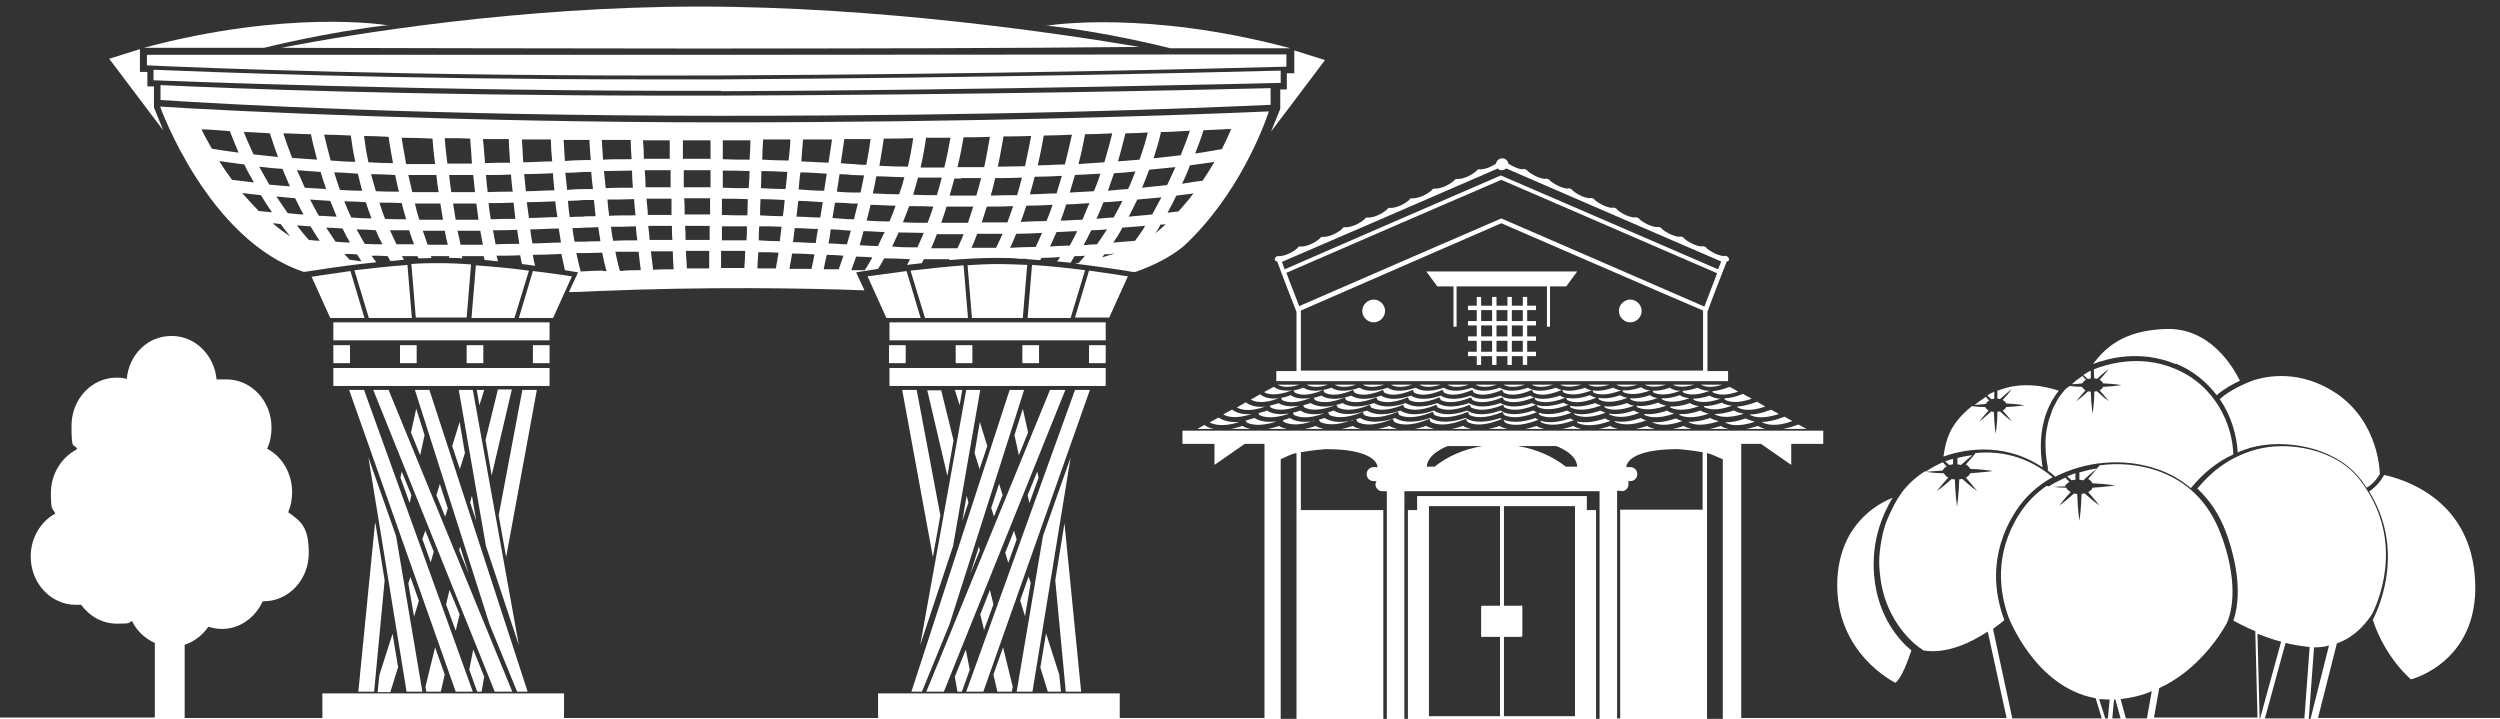 <?xml version="1.0" encoding="UTF-8"?>
<svg id="_レイヤー_1" data-name="レイヤー_1" xmlns="http://www.w3.org/2000/svg" xmlns:xlink="http://www.w3.org/1999/xlink" version="1.1" viewBox="0 0 570 164">
  <rect x="0" y="0" width="570" height="164" fill="#333333" stroke="none"/>
  <!-- Generator: Adobe Illustrator 29.1.0, SVG Export Plug-In . SVG Version: 2.1.0 Build 142)  -->
  <defs>
    <style>
      .st0 {
        mask: url(#mask);
      }

      .st1 {
        fill: #fff;
      }
    </style>
    <mask id="mask" x="-86.5" y="-53.3" width="1388" height="270" maskUnits="userSpaceOnUse">
      <g id="mask0_4373_13944">
        <path class="st1" d="M570.5-53.3H-.5V216.7h571V-53.3Z"/>
      </g>
    </mask>
  </defs>
  <g class="st0">
    <g>
      <path class="st1" d="M1175.7,163.8v-16.7c2.2-.7,4.1-2.2,5.4-4.1,1,.3,2,.5,3.1.5,4.1,0,7.7-2.6,9.3-6.3h.2c5.7,0,10.3-4.9,10.3-11s-1.9-7.3-4.7-9.3c.6-1.4.9-2.9.9-4.6,0-4.3-2.3-8.1-5.7-9.9.7-1.5,1-3.1,1-4.8,0-6.1-4.6-11-10.3-11s-1.5,0-2.2.3c-.4-5.7-4.8-10.2-10.3-10.2s-9.7,4.3-10.2,9.8c-.7-.2-1.5-.3-2.3-.3-5.7,0-10.3,4.9-10.3,11s.5,3.7,1.3,5.3c-3.5,1.8-6,5.6-6,10s.3,3.3,1,4.7c-3.3,1.8-5.6,5.5-5.6,9.8,0,6.1,4.6,11,10.3,11s.8,0,1.2,0c1.9,2.6,4.8,4.3,8.2,4.3s2.4-.2,3.5-.6c1.1,2.3,3,4,5.2,5v17h-39.7v-2.5h-11.7v2.5h-24.5v-2.5h-11.7v2.5h-47.1v-2.5h-11.7v2.5h-24.5v-2.5h-11.7v2.5h-21.7c0,0,.1-.1.2-.2,0-.2,0-.4-.1-.6-.1-.2-.3-.3-.5-.3v-.3s.1,0,.1,0h.2c0,.1,0-.1,0-.1l1-.6.9.8v-.4l1.2-.2h0c.4-1.4.3-9.5,0-18.7h.3c.8,0,1.5-.1,2-.4h.1c0,0-.7-10.1-.7-10.1,1.5-1,1.9-2,2.1-2.7,1.5-.2,3-.4,3.1-.4h.2v-.2c.1-1.5-.9-5.9-1.8-9.7-.6-2.4-1.1-4.7-1.2-5.6-.1-1.2-1.4-8.4-2.3-10.7-.1-.4-.9-2.5-3.6-3.4-.4-.4-2.1-1.8-2.9-2.1l-.2-2.1s0,0,0,0h.2c0,.1.4-.2.8-.7l.3-.5s1.9-2.8,0-5.8h0c.3-.5,0-1.2,0-1.3h0c.1-.1.2-.2.3-.3.3-.4.1-.9.1-1v-.5c-.1,0-.4.4-.4.4-.1.2-.3.4-.4.4-.2,0-.4-.3-.5-.5h0c0-.4-.2-.8-.6-.9-.8-.9-1.8-1.4-2.9-1.5h0c-.9,0-2,.6-2.3,1.5-.2-.3-.6-.5-1-.5s-.8.2-1.2.6l-.5.5h.5s0,0,0,0c-.1,0-.2.1-.3.2-.1,0-.2.2-.3.3,0,0-.1.1-.2.2,0,0-.1,0-.2.1,0,0-.1,0-.2.1-.4.2-.6.7-.6,1.1,0,0,0,.1,0,.2-.4.4-.5,1-.4,1.5,0,.3.2.6.5.7,0,0,.2,0,.3,0h0c0,.3.1.6.4.7-.2,1.3-.3,2.3.5,3.5.3.5.8.9,1.3,1.2,0,.2-.1.5-.6.7-1,.3-2,.8-2.4,1.8-.2.6,0,1.3.3,1.8-.9.3-2.1.8-2.6,1.2v-.2c0,0-.3.6-.3.6,0,.1-4.5,10.5-5.6,15.1-1,4.5-2.5,10.4-2.6,10.8v.2c0,0,0,0,0,0v.2s.2,0,.2,0c.4.2,2.4,1.4,5.1,1.8,0,0,0,0,0,0-.9.7-1.7,2.2-2,5.2h0c-.2,0-.4,0-.5.1,0,0,0,0,0,0h0c0,0,0,.1,0,.1,0,0-.1.3,0,.4,0,.3-.1.9-.2,1.6-.2,1.7-.6,4-.8,5.1h0c0,.1,0,.2,0,.2,1.1,1.2,4.6,1.9,6.5,2.1-.1,4.3-.1,8.6-.1,12.9v3.7l2.5.5-.3.7v1.7h-49v-16.7c2.2-.7,4.1-2.2,5.4-4.1,1,.3,2,.5,3.1.5,4.1,0,7.6-2.6,9.3-6.3h.2c5.7,0,10.3-4.9,10.3-11s-1.9-7.3-4.7-9.3c.6-1.4.9-2.9.9-4.5,0-4.3-2.3-8.1-5.7-9.9.7-1.5,1-3.1,1-4.8,0-6.1-4.6-11-10.3-11s-1.5,0-2.2.3c-.4-5.7-4.8-10.2-10.3-10.2s-9.7,4.3-10.2,9.8c-.7-.2-1.5-.3-2.3-.3-5.7,0-10.3,4.9-10.3,11s.5,3.7,1.3,5.3c-3.5,1.8-6,5.6-6,10s.4,3.3,1,4.7c-3.3,1.8-5.6,5.5-5.6,9.8,0,6.1,4.6,11,10.3,11s.8,0,1.2,0c1.9,2.6,4.8,4.3,8.2,4.3s2.4-.2,3.5-.6c1.1,2.3,3,4,5.2,5v17h-53v-8.9c1.4-.4,2.6-1.4,3.4-2.6.6.2,1.3.3,2,.3,2.6,0,4.9-1.6,5.9-4h.1c3.6,0,6.6-3.2,6.6-7s-1.2-4.6-3-5.9c.4-.9.6-1.9.6-2.9,0-2.8-1.5-5.1-3.7-6.3.4-.9.7-2,.7-3.1,0-3.9-2.9-7-6.6-7s-1,0-1.4.2c-.3-3.6-3.1-6.5-6.5-6.5s-6.1,2.7-6.5,6.2c-.5-.1-1-.2-1.5-.2-3.6,0-6.6,3.2-6.6,7s.3,2.4.8,3.4c-2.3,1.1-3.8,3.5-3.8,6.4s.2,2.1.6,3c-2.1,1.2-3.6,3.5-3.6,6.2,0,3.9,2.9,7,6.6,7s.5,0,.7,0c1.2,1.7,3.1,2.8,5.2,2.8s1.5-.1,2.2-.4c.7,1.4,1.9,2.6,3.3,3.2v9.1h-310.9l4.3-17c4.6-1.6,7.2-5.4,8.1-6.8,2.1-4.3,7.1-17.9-3.1-30.8-5.4-6.8-16.4-8.7-23.8-6.5-5.1,1.5-9.3,4.3-13,8.8,2.8,2.6,5,5.9,6.5,9.9,1.2,3.2,4.3,12.7,1.7,20.2,1,.5,2.7,1.5,5,2.4l.5,19.7h-23.6l1.2-6.7c8.7-4,13.8-11.9,15.4-14.8,3.1-7.2-.1-17.2-1.4-20.4-2.7-7.2-7.6-12-14.5-14.4-4.2-1.4-8.7-1.8-13.1-1.2-.2.3-1.2,1.5-2.6,3.1.5.3.8.6,1,1,3,.1,5.2.5,5.2.5,0,0-2.2.3-5.2.5-.1.4-.5.7-1,1,1.6,1.8,2.6,3.1,2.6,3.1,0,0-1.5-1.1-3.4-2.8-.2,0-.5.1-.7.1-.1,3.6-.5,6.2-.5,6.2,0,0-.4-2.6-.5-6.2-.3,0-.5,0-.7-.1-1.9,1.7-3.4,2.8-3.4,2.8,0,0,1-1.4,2.6-3.1-.5-.3-.8-.6-1-1-2.1,0-3.7-.3-4.5-.4-2.5,1.7-4.6,3.9-6.2,6.4-5.9,9.3-4.4,18.1-2.5,23.4,0,0,0,0,0,0,0,0,6,16.1,19.9,18.6l1.4,4.6h-20.4l-4.4-20.4c1.1-.8,2-1.5,2.6-2-2.1-5.5-3.8-14.8,2.5-24.7,2.1-3.3,5-6,8.5-7.9-6.2-5.2-12.7-6-17.6-5.5-.4.6-1.2,1.5-2.2,2.6.5.3.8.6,1,1,3,.1,5.2.5,5.2.5,0,0-2.2.3-5.2.5-.1.4-.5.7-1,1,1.6,1.8,2.6,3.1,2.6,3.1,0,0-1.5-1.1-3.4-2.8-.2,0-.5.1-.7.1-.1,3.6-.5,6.2-.5,6.2,0,0-.4-2.6-.5-6.2-.3,0-.5,0-.7-.1-1.9,1.7-3.4,2.8-3.4,2.8,0,0,1-1.4,2.6-3.1-.5-.3-.8-.6-1-1-1.9,0-3.4-.2-4.4-.4-2,1.3-3.8,2.9-5.2,4.8-1.3,1.8-2.3,3.8-3.2,5.9-1,2.3-1.5,4.9-1.8,7.4-.2,1.7-.2,3.4,0,5,1,11.9,9.3,17.3,9.4,17.3,0,0,0,0,0,0l.5.4c5.3.9,10.9-1.8,14.7-4.3l4.3,19.7h-60.5v-62.5h4.5l6.9,4.8v-4.8h7.3v-3h-146.1v3h7.3v4.8l6.9-4.8h4.5v62.5h-33v-5.6h-55.1v5.6h-71.6v-5.6h-55.1v5.6h-31.4v-16.7c2.2-.7,4.1-2.2,5.4-4.1,1,.3,2,.5,3.1.5,4.1,0,7.6-2.6,9.3-6.3h.2c5.7,0,10.3-4.9,10.3-11s-1.9-7.3-4.7-9.3c.6-1.4.9-2.9.9-4.6,0-4.3-2.3-8.1-5.7-9.9.7-1.5,1-3.1,1-4.8,0-6.1-4.6-11-10.3-11s-1.5,0-2.2.3c-.4-5.7-4.8-10.2-10.3-10.2s-9.7,4.3-10.2,9.8c-.7-.2-1.5-.3-2.3-.3-5.7,0-10.3,4.9-10.3,11s.5,3.7,1.3,5.3c-3.5,1.8-6,5.6-6,10s.4,3.3,1,4.7c-3.3,1.8-5.6,5.5-5.6,9.8,0,6.1,4.6,11,10.3,11s.8,0,1.2,0c1.9,2.6,4.8,4.3,8.2,4.3s2.4-.2,3.4-.6c1.1,2.3,3,4,5.2,5v17h-121.4v51.9h1388v-51.9h-125.8ZM531,147.2l-4.2,16.7h-.4l1.2-16.3c1.2,0,2.3-.1,3.3-.4h0ZM526.4,147.5h.2l-1.2,16.3h-9l4.7-17.2c1.7.4,3.5.7,5.3.9h0ZM514.7,144.5c1.6.6,3.4,1.3,5.4,1.8l-4.8,17.5h-.1l-.5-19.3h0ZM490.6,157.6l-1.1,6.2h-4.8l-1.2-4.4c2.6-.3,5-.9,7.1-1.8h0ZM482.1,159.5h0s.1,0,.2,0l1.2,4.3h-1.9l.4-4.3ZM478.6,159.4c.8,0,1.5.1,2.4.1l-.4,4.3h-.6l-1.4-4.4ZM392.8,104.7v59.2h-3.6v-60.6c1.3.3,2.5,1,3.6,1.4h0ZM369.7,112c.9,0,1.6-.7,1.6-1.6s0-.5-.2-.7h.6c.9,0,1.6-.7,1.6-1.6s-.7-1.6-1.6-1.6h-.9c0-.8,1-4.1,11.8-4.1,0,0,2.7.2,5.6.7v13.1h-18.8v47.6h-.7v-51.9h1,0ZM354.8,101.7s4.7,1.6,4.8,4.7h-2.6c-3-2.4-6.8-4-10.9-4.7h8.8ZM330,101.7h8c-4.2.7-7.9,2.3-10.9,4.7h-1.8c.2-3.1,4.8-4.7,4.8-4.7h0ZM364.7,112v51.9h-.8v-47.6h-2.1v-3.2h-38.7v3.2h-2.1v47.6h-.8v-51.9h44.5ZM338,145.2h4v18.1h-16.2v-47.9h16.2v22.7h-4c-.1,0-.3.1-.3.3v6.6c0,.1.1.3.3.3ZM346.8,138.1h-3.9v-22.7h16.2v47.9h-16.2v-18.1h3.9c.1,0,.3-.1.3-.3v-6.6c0-.1-.1-.3-.3-.3ZM296.6,103.1c2.9-.5,5.7-.7,5.7-.7,10.8,0,11.7,3.3,11.8,4.1h-.9c-.9,0-1.6.7-1.6,1.6s.7,1.6,1.6,1.6h.6c0,.2-.2.4-.2.7,0,.9.7,1.6,1.6,1.6h1v51.9h-.8v-47.6h-18.8v-13.1h0ZM292,104.7c1-.4,2.3-1.2,3.6-1.4v60.6h-3.6v-59.2h0Z"/>
      <path class="st1" d="M224.3,143.8l2.2-6-.8-3.3-2.2,5.6.9,3.7Z"/>
      <path class="st1" d="M219.3,157.7l1.8-5-.9-4.6-2.5,6.2.6,3.4h.9Z"/>
      <path class="st1" d="M229.9,128.3l1.9-5.3-.6-2-2,5,.7,2.4Z"/>
      <path class="st1" d="M242.9,88.9h-3.5l-28.2,68.8h4l27.7-68.8Z"/>
      <path class="st1" d="M234.7,114.7l2.1-5.8-.3-1.4-2.2,5.4.4,1.8Z"/>
      <path class="st1" d="M197.8,63l4.3,9.5h7.8l-3.2-10.7c-5.1.7-8.9,1.2-8.9,1.2Z"/>
      <path class="st1" d="M252.1,83.9h-49.3v4.1h49.3v-4.1Z"/>
      <path class="st1" d="M206.5,78.7h-3.8v4.1h3.8v-4.1Z"/>
      <path class="st1" d="M207.6,61.7l3.3,10.8h9.8l-1-12c-4.1.3-8.4.8-12,1.2h0Z"/>
      <path class="st1" d="M221.2,130.9l2.2-5.4-.2-.9-2,6.3Z"/>
      <path class="st1" d="M247.3,61.6c-3.6-.5-7.9-.9-12-1.2l-1,12.1h9.8l3.3-10.9Z"/>
      <path class="st1" d="M220.6,60.4l1,12.1h11.6l1-12.1c-2.3-.1-4.6-.2-6.6-.2s-4.6.1-7.1.3Z"/>
      <path class="st1" d="M205.7,88.9l7,38.1,1.7-9.5-5.4-28.6h-3.2Z"/>
      <path class="st1" d="M217.7,88.9l1.1,3.5.6-3.5h-1.7Z"/>
      <path class="st1" d="M217.3,124.5l6.2-35.6h-3.2l-10.5,58.2,7.5-22.6Z"/>
      <path class="st1" d="M223.3,107.1l1.8-5.4-1.7-5.5-1.2,7.1,1.2,3.8Z"/>
      <path class="st1" d="M245.1,88.9l-24.8,68.8h3.9l24.3-68.8h-3.4Z"/>
      <path class="st1" d="M227.5,157.7h3.2l.2-1.1-2.2-9-2.2,6.2.9,3.9Z"/>
      <path class="st1" d="M221.7,78.7h-3.8v4.1h3.8v-4.1Z"/>
      <path class="st1" d="M220.8,114.6l-.4-1.6-1,5.8,1.4-4.2Z"/>
      <path class="st1" d="M226.6,117.8l2-4.9-.8-2.6-1.8,5.5.6,1.9Z"/>
      <path class="st1" d="M232.3,103.8l2.1-5.2-1.2-5.4-1.9,6,1,4.6Z"/>
      <path class="st1" d="M211.4,88.9l4.6,19.6,1.4-8.1-2.8-11.4h-3.3Z"/>
      <path class="st1" d="M216.5,142.3l17-53.4h-3.3l-22.4,68.8h2.4l6.3-15.4Z"/>
      <path class="st1" d="M301.4,54c-.2,0-.4.3-.5.4-.7.6-2.2,1.6-3.9,1.8-.2,0-.5,0-.7,0-.2,0-.4.2-.5.4-.7.6-2.2,1.6-3.9,1.8-.2,0-.5,0-.7,0-.4.2-.7.6-.5.9,0,.2.3.3.5.3.7,2,4.3,11.3,4.4,11.5v13.5h-4.6v2.3h103v-2.3h-4.7v-13.5c0-.2,3.6-9.5,4.4-11.5.2,0,.4-.1.5-.3.1-.3-.1-.7-.5-.9-.3-.1-.5-.1-.7,0-1.6-.2-3.2-1.2-3.9-1.8,0-.2-.3-.3-.5-.4-.3-.1-.5-.1-.7,0-1.6-.2-3.2-1.2-3.9-1.8,0-.2-.3-.3-.5-.4-.3-.1-.5-.1-.7,0-1.6-.2-3.2-1.2-3.9-1.8,0-.2-.3-.3-.5-.4-.3-.1-.5-.1-.7,0-1.6-.2-3.2-1.2-3.9-1.8,0-.2-.3-.3-.5-.4-.3-.1-.5-.1-.7,0-1.7-.2-3.2-1.2-3.9-1.8,0-.2-.3-.3-.5-.4-.3-.1-.5-.1-.7,0-1.6-.2-3.2-1.2-3.9-1.8,0-.2-.3-.3-.5-.4-.3-.1-.5-.1-.7,0-1.7-.2-3.2-1.2-3.9-1.8,0-.2-.3-.3-.5-.4-.3-.1-.5-.1-.7,0-1.6-.2-3.2-1.2-3.9-1.8,0-.2-.3-.3-.5-.4-.3-.1-.5-.1-.7,0-1.6-.2-3.2-1.2-3.9-1.8,0-.2-.3-.3-.5-.4-.3-.1-.5-.1-.7,0-1.2-.1-2.4-.8-3.2-1.3-.1-.7-.7-1.2-1.4-1.2s-1.3.5-1.4,1.2c-.8.5-2,1.2-3.3,1.3-.2,0-.5,0-.7,0-.2,0-.4.3-.5.4-.7.6-2.2,1.6-3.9,1.8-.2,0-.5,0-.7,0-.2,0-.4.3-.5.4-.7.6-2.2,1.6-3.9,1.8-.2,0-.5,0-.7,0-.2,0-.4.3-.5.4-.7.6-2.2,1.6-3.9,1.8-.2,0-.5,0-.7,0-.2,0-.4.2-.5.4-.7.6-2.2,1.6-3.9,1.8-.2,0-.5,0-.7,0-.2,0-.4.3-.5.4-.7.6-2.2,1.6-3.9,1.8-.2,0-.5,0-.7,0-.2,0-.4.2-.5.4-.7.6-2.2,1.6-3.9,1.8-.2,0-.5,0-.7,0-.2,0-.4.2-.5.4-.7.6-2.2,1.6-3.9,1.8-.2,0-.5,0-.7,0h0ZM388.3,84.5h-91.7v-13.7s45.4-19.8,45.7-19.9c.3.1,40.5,17.6,46,19.9v13.7ZM388.6,69.9s-46.2-20.1-46.3-20.1-46.1,20-46.1,20c-.6-1.7-2-5.1-2.9-7.6,5.7-2.5,48.7-21.1,49-21.2.3.1,43.4,18.8,49.2,21.3-.9,2.5-2.3,5.9-2.9,7.6h0ZM341.4,38.4c.3.3.6.4,1,.4s.8-.2,1-.4c7.1,3.1,48.3,20.9,49,21.2,0,.2-.3.9-.7,1.8,0,0-49.4-21.4-49.5-21.4s-49.3,21.4-49.3,21.4c-.3-.9-.6-1.5-.6-1.7.8-.3,41.9-18.1,49-21.2h0Z"/>
      <path class="st1" d="M246.5,157.7l-3.8-38.4-2.1,13,2.4,25.4h3.6Z"/>
      <path class="st1" d="M236.9,78.7h-3.8v4.1h3.8v-4.1Z"/>
      <path class="st1" d="M257.1,63s-3.7-.6-8.8-1.3l-3.2,10.7h7.8l4.3-9.5h0Z"/>
      <path class="st1" d="M252.1,73.5h-49.3v4.1h49.3v-4.1Z"/>
      <path class="st1" d="M252.1,78.7h-3.8v4.1h3.8v-4.1Z"/>
      <path class="st1" d="M35.1,24.6v-4.9h-1.5v-3.3h-1.7v-5.2l-7,2.2,12.3,16.3-2.1-5.2Z"/>
      <path class="st1" d="M71,63l4.3,9.5h7.8l-3.2-10.7c-5.1.7-8.8,1.3-8.8,1.3h0Z"/>
      <path class="st1" d="M259.8,10.7c-18.4-3.1-59.2-9.2-100.4-9.2s-79.5,6.3-95.2,9.4c42.8.1,139.1.4,195.6-.2Z"/>
      <path class="st1" d="M293.4,20.4h-1.5v4.4l-2.1,5.2,12.3-16.3-7-2.2v5.2h-1.7v3.8Z"/>
      <path class="st1" d="M88.7,5.7h-.8s-22.3-3.6-55.1,5.2h27.4s14.3-3.6,28.5-5.2Z"/>
      <path class="st1" d="M241.9,157.7l-.4-3.9-3-9.4-1.3,7.8,1.7,5.5h2.9Z"/>
      <path class="st1" d="M540.2,112.1c7.9,12.8,2.7,25.5.8,29.2,2.8,8.7,8.7,13.6,8.7,13.6,0,0,16.5-4.1,14.5-24.2-1.7-17.2-16.4-21.5-20.6-22.4-.7,1.2-1.7,2.6-3.5,3.8h0Z"/>
      <path class="st1" d="M314.2,97.8h4.4c-.8-.2-1.4-.4-1.8-.7-1,.3-1.9.6-2.7.7Z"/>
      <path class="st1" d="M445.3,105.8c0-.4,0-.8,0-1.2-.7.2-1.3.4-1.8.6.3.3.6.5.9.8.2,0,.5-.1.7-.1h0Z"/>
      <path class="st1" d="M401.8,96.3c1,.5,3.1,1.1,6.9-.3-.6-.3-1.2-.6-1.8-1-2.1.8-3.8,1.2-5.1,1.2h0Z"/>
      <path class="st1" d="M411.9,97.8c-.4-.2-1-.6-1.9-1-1.3.5-2.4.8-3.5,1h5.3Z"/>
      <path class="st1" d="M432.1,155.7c1.5-1,3-5.4,3.7-7.4-2.6-2.1-7.7-7.6-8.5-17.1-.7-8.1,2.1-14.2,4.2-17.7-3.8,1.5-12.2,6.4-12.6,19.1-.5,16.5,13.3,23.1,13.3,23.1h0Z"/>
      <path class="st1" d="M443.8,106.3c-.3-.3-.6-.6-.8-.9-.3.1-.6.2-.7.3-1.3.6-2.4,1.3-3.4,1.9.9-.1,2.3-.2,4-.3.2-.4.5-.7,1-1h0Z"/>
      <path class="st1" d="M235.4,157.7l8.7-53.4-6.3,17.9-6,35.5h3.6Z"/>
      <path class="st1" d="M342.6,95.6c-.2,0-.4-.2-.5-.3-4.5,1.5-6.9.7-8,0-4.5,1.5-6.9.7-8,0-4.5,1.5-6.9.7-8,0-4.5,1.5-6.9.7-8,0-.3.1-.6.2-.9.3l.3.6c1.1.6,3.5,1.2,8-.7l.4.7c1.1.6,3.5,1.2,8-.7l.3.7c1.1.6,3.5,1.2,8-.7l.4.7c1.1.6,3.4,1.2,7.9-.7h0Z"/>
      <path class="st1" d="M234.5,131.5l-1.9,5.4,1.1,3.6,1.3-7.6-.5-1.5Z"/>
      <path class="st1" d="M331,97.8h4.4c-.8-.2-1.4-.4-1.8-.7-1,.3-1.9.6-2.7.7Z"/>
      <path class="st1" d="M322.6,97.8h4.4c-.8-.2-1.4-.4-1.8-.7-1,.3-1.9.6-2.7.7Z"/>
      <path class="st1" d="M453.5,91.3c-.3-.3-.5-.6-.7-.8,0,0-.1,0-.2.1-.9.6-1.7,1.2-2.4,1.7.7,0,1.6-.1,2.6-.2.1-.3.4-.6.8-.8Z"/>
      <path class="st1" d="M475.6,86.6c-.3-.3-.6-.6-.8-.9-1,.7-1.8,1.3-2.4,1.9.7,0,1.5-.1,2.4-.2.1-.3.4-.6.8-.8Z"/>
      <path class="st1" d="M468.4,92.4c-.4.8-.7,1.7-1,2.6-.4,1-.6,2.1-.8,3.2-.2,1.3-.3,2.6-.2,3.8,0,1.5.2,3,.5,4.5,0,.2,0,.4,0,.6,0,0,0,.1,0,.2.6.4,1.2.9,1.7,1.4,6.8-3.5,15.4-4.4,23.1-1.8,3,1,5.6,2.5,7.8,4.4,2.9-3.5,6-6,9.7-7.7-.2-6.6-3.9-15.7-13.5-19.6-8-3.3-15.5-.9-18.3.2,0,.6,0,1.3.1,2.1.2,0,.4,0,.6.1,1.5-1.4,2.7-2.3,2.7-2.3,0,0-.8,1.1-2.1,2.5.4.2.7.5.8.8,2.4.1,4.2.4,4.2.4,0,0-1.7.3-4.2.4-.1.3-.4.6-.8.8,1.3,1.4,2.1,2.5,2.1,2.5,0,0-1.2-.9-2.7-2.3-.2,0-.4,0-.6.1,0,2.9-.4,5-.4,5,0,0-.3-2.1-.4-5-.2,0-.4,0-.6-.1-1.5,1.4-2.7,2.3-2.7,2.3,0,0,.8-1.1,2.1-2.5-.4-.2-.6-.5-.8-.8-1.1,0-2.1-.1-2.8-.2,0,0-.6.4-.7.5-.2.2-.4.3-.5.5-.7.8-1.4,1.7-1.9,2.7-.1.3-.3.5-.4.8h0Z"/>
      <path class="st1" d="M447.1,106c1.1-1,2-1.7,2.6-2.2-1.3.1-2.4.4-3.4.6,0,.5,0,1,0,1.5.3,0,.5,0,.7.1Z"/>
      <path class="st1" d="M476.7,86.3c0-.7,0-1.3,0-1.8-.3.1-1.4.8-1.7,1,.3.3.7.6,1,.9.2,0,.4,0,.6-.1h0Z"/>
      <path class="st1" d="M496.1,82.9c4.1,1.7,7.1,4.3,9.3,7.2,1.6-1.4,3.6-2.5,5.3-3.3-1.5-3-6.7-12.1-16.8-11.8-10.1.3-14.1,4.6-16.7,8,3.1-1.2,10.6-3.4,18.8,0h0Z"/>
      <path class="st1" d="M475,109.5c1.6-1.5,2.9-2.5,3.2-2.7-1.4.2-2.7.5-4.1.9,0,.5,0,1.1,0,1.7.3,0,.5,0,.7.1h0Z"/>
      <path class="st1" d="M473.2,109.4c0-.5,0-1,0-1.5-.6.2-1.2.4-1.9.7.3.3.7.6,1,.9.2,0,.5-.1.7-.1h0Z"/>
      <path class="st1" d="M465.7,106.5c-1.4-8.7,1.2-14.3,3.7-17.4-2.3-.8-8.1-2.4-14,0,0,.6,0,1.2,0,1.8.2,0,.4,0,.6.1,1.5-1.4,2.7-2.3,2.7-2.3,0,0-.8,1.1-2.1,2.5.4.2.7.5.8.8,2.4.1,4.2.4,4.2.4,0,0-1.7.3-4.2.4-.1.3-.4.6-.8.8,1.3,1.4,2.1,2.5,2.1,2.5,0,0-1.2-.9-2.7-2.3-.2,0-.4,0-.6.1,0,2.9-.4,5-.4,5,0,0-.3-2.1-.4-5-.2,0-.4,0-.6-.1-1.5,1.4-2.7,2.3-2.7,2.3,0,0,.8-1.1,2.1-2.5-.4-.2-.6-.5-.8-.8-1.2,0-2.2-.1-3-.2-5.2,4.2-5.9,7.7-6.5,11.5,3.9-1.4,13.3-3.7,22.5,2.4Z"/>
      <path class="st1" d="M510.3,103.1c.9-.4,1.8-.7,2.8-1,7.8-2.2,19.2-.2,24.9,6.9.6.7,1.1,1.5,1.6,2.2,1.5-.9,2.4-2.1,3-3.1,0-.5-.2-11.8-9.9-18.4-8.1-5.4-15.6-4.1-19.2-2.9-1.5.6-5.1,2.1-7.4,4.2,2.7,3.9,3.9,8.4,4.1,12.2h0Z"/>
      <path class="st1" d="M466.6,111.2c.9-.1,2.4-.3,4.2-.3.1-.4.5-.7,1-1-.3-.4-.6-.7-.9-1-1.5.7-3,1.4-4.3,2.4Z"/>
      <path class="st1" d="M454.7,90.9c0-.6,0-1.1,0-1.6-.5.2-1.1.5-1.6.9.3.2.6.5.9.8.2,0,.4,0,.6-.1h0Z"/>
      <path class="st1" d="M294.2,11c-32.8-8.8-55.1-5.2-55.1-5.2h-.8c14.3,1.5,28.5,5.2,28.5,5.2h27.4Z"/>
      <path class="st1" d="M334.9,87.7h-4.9,0c.7.4,2.2.9,4.9,0Z"/>
      <path class="st1" d="M328.5,87.7h-4.9,0c.7.4,2.2.9,4.9,0Z"/>
      <path class="st1" d="M322,87.7h-4.9,0c.7.4,2.2.9,4.9,0Z"/>
      <path class="st1" d="M347.7,87.7h-4.9,0c.7.4,2.2.9,4.9,0Z"/>
      <path class="st1" d="M125.3,78.7h-3.8v4.1h3.8v-4.1Z"/>
      <path class="st1" d="M315.6,87.7h-4.9,0c.7.4,2.2.9,4.9,0Z"/>
      <path class="st1" d="M388.5,92.6v.2c1,.5,2.9,1,6.4-.3-1.1-.1-1.9-.4-2.3-.7-1.7.6-3,.8-4.1.8Z"/>
      <path class="st1" d="M341.3,87.7h-4.9,0c.7.4,2.2.9,4.9,0Z"/>
      <path class="st1" d="M130.3,63s-3.7-.6-8.8-1.2l-3.2,10.7h7.8l4.3-9.5h0Z"/>
      <path class="st1" d="M125.3,73.5h-49.3v4.1h49.3v-4.1Z"/>
      <path class="st1" d="M164.4,20.8c59-.2,127.6-1.9,127.6-1.9v-2.8c-19.4.5-66.3,1.6-127.6,2-5.7,0-11.3,0-16.8,0-59.3,0-100.3-1.7-112.6-2.2v2.4s63.4,2.6,129.4,2.4Z"/>
      <path class="st1" d="M302.8,87.7h-4.9,0c.7.4,2.2.9,4.9,0Z"/>
      <path class="st1" d="M164.4,17.2c62.7-.3,110.3-1.5,128.9-2v-2.8s-95,.1-134.2.1-125.6,0-125.6,0v2.4c10.8.5,59.5,2.6,130.9,2.3h0Z"/>
      <path class="st1" d="M309.2,87.7h-4.9,0c.7.4,2.2.9,4.9,0Z"/>
      <path class="st1" d="M294.9,89l.3.5c.9.5,2.8,1,6.5-.6l.3.6c.9.5,2.8,1,6.5-.6l.3.6c.9.5,2.8,1,6.5-.6l.3.6c.9.5,2.8,1,6.5-.6l.3.6c.9.5,2.8,1,6.5-.6l.3.6c.9.5,2.8,1,6.5-.6l.3.6c.9.5,2.8,1,6.5-.6l.3.6c.9.5,2.8,1,6.5-.6l.3.6c.9.5,2.8,1,6.5-.6-.6-.1-1-.3-1.3-.5-3.6,1.2-5.5.6-6.4,0-3.6,1.2-5.5.6-6.4,0-3.6,1.2-5.5.6-6.4,0-3.6,1.2-5.5.6-6.4,0-3.6,1.2-5.5.6-6.4,0-3.6,1.2-5.5.6-6.4,0-3.6,1.2-5.5.6-6.4,0-3.6,1.2-5.5.6-6.4,0-3.6,1.2-5.5.6-6.4,0-.8.3-1.6.5-2.2.6h0Z"/>
      <path class="st1" d="M354.1,87.7h-4.9,0c.7.4,2.2.9,4.9,0Z"/>
      <path class="st1" d="M302,94.2c-2.9.6-4.7,0-5.5-.6-.6.2-1.2.4-1.7.5l.2.5c1,.5,3.1,1.1,7-.4h0Z"/>
      <path class="st1" d="M298.8,91.9c-.6.2-1.2.4-1.7.5l.3.5c1,.5,3.1,1,7-.5-3,.7-4.7,0-5.6-.5Z"/>
      <path class="st1" d="M299,90.7c-2.5.4-3.9,0-4.7-.6-.8.3-1.5.5-2.2.6l.2.5c.9.5,2.9,1,6.6-.5h0Z"/>
      <path class="st1" d="M291.6,91.9c-.8.3-1.5.4-2.1.6l.2.4c.9.5,2.9,1,6.6-.4-2.5.4-4-.1-4.8-.6Z"/>
      <path class="st1" d="M350.4,94c-.3-.1-.6-.3-.8-.4-3.6,1.2-5.8.9-7,.3l.3.7c1,.5,3.2,1.1,7.5-.6Z"/>
      <path class="st1" d="M310.7,93.9c-3.6,1-5.7.3-6.6-.3-.5.2-.9.3-1.3.4l.3.6c1,.5,3.3,1.1,7.7-.7Z"/>
      <path class="st1" d="M397.5,94.3c-1-.1-1.7-.5-2.2-.7-1.8.6-3.2.8-4.4.8h0c.9.6,2.9,1.1,6.5,0Z"/>
      <path class="st1" d="M306.6,90.6l.3.6c.9.5,3,1,6.9-.6l.3.6c.9.5,3,1,6.9-.6l.3.6c.9.5,3,1,6.9-.6l.3.6c.9.5,3,1,6.9-.6l.3.6c.9.5,3,1,6.9-.6l.3.6c.9.5,3,1,6.9-.6l.3.6c.9.5,2.9,1,6.8-.5-.5-.1-.9-.3-1.2-.5-3.8,1.3-5.9.6-6.8,0-3.8,1.3-5.9.6-6.8,0-3.8,1.3-5.9.6-6.8,0-3.8,1.3-5.9.6-6.8,0-3.8,1.3-5.9.6-6.8,0-3.8,1.3-5.9.6-6.8,0-3.8,1.3-5.9.6-6.8,0-3.8,1.3-5.9.6-6.8,0-.7.2-1.2.4-1.8.5l.3.5c.9.5,3,1,6.9-.6Z"/>
      <path class="st1" d="M284.1,91.7c-.7.4-1.4.8-2.1,1.2.9.5,2.8,1.1,6.5-.2-2.4.3-3.8-.5-4.4-.9Z"/>
      <path class="st1" d="M334.5,93.6c-4.2,1.5-6.6.7-7.6,0-4.2,1.5-6.6.7-7.6,0-4.2,1.5-6.6.7-7.6,0-.3.1-.7.2-1,.3l.3.7c1,.5,3.3,1.1,7.7-.7l.3.7c1,.5,3.3,1.1,7.7-.7l.3.7c1,.5,3.3,1.1,7.7-.7l.3.7c1,.5,3.3,1.1,7.7-.7-.2-.1-.4-.2-.6-.3-4.2,1.5-6.6.7-7.6,0Z"/>
      <path class="st1" d="M350.2,92.3c-.4-.1-.6-.3-.9-.4-4,1.4-6.2.6-7.2,0-4,1.4-6.2.6-7.2,0-4,1.4-6.2.6-7.2,0-4,1.4-6.2.6-7.2,0-4,1.4-6.2.6-7.2,0-4,1.4-6.2.6-7.2,0-.5.2-1,.3-1.4.4l.3.6c1,.5,3.2,1.1,7.3-.6l.3.6c1,.5,3.2,1.1,7.3-.6l.3.6c1,.5,3.2,1.1,7.3-.6l.3.6c1,.5,3.2,1.1,7.3-.6l.3.6c1,.5,3.2,1.1,7.3-.6l.3.6c1,.5,3.1,1.1,7.2-.6h0Z"/>
      <path class="st1" d="M278.9,94.5c.9.5,2.8,1.1,6.5-.1-2.5.2-3.8-.5-4.5-1-.7.4-1.4.7-2,1.1Z"/>
      <path class="st1" d="M293.6,94.3c-2.5.4-4-.2-4.7-.7-.7.3-1.4.4-2,.6l.2.4c.9.5,2.9,1,6.6-.2h0Z"/>
      <path class="st1" d="M287.3,89.9c-.7.4-1.4.8-2.1,1.2.8.5,2.7,1.1,6.4-.3-2.4.3-3.7-.4-4.3-.9h0Z"/>
      <path class="st1" d="M97.3,157.7h3.2l.9-3.9-2.2-6.2-2.2,9,.2,1.1Z"/>
      <path class="st1" d="M108.6,118.8l-1-5.8-.4,1.6,1.4,4.2Z"/>
      <path class="st1" d="M110.2,78.7h-3.8v4.1h3.8v-4.1Z"/>
      <path class="st1" d="M104.6,88.9l6.2,35.6,7.5,22.6-10.5-58.2h-3.2Z"/>
      <path class="st1" d="M108.7,88.9l.6,3.5,1.1-3.5h-1.7Z"/>
      <path class="st1" d="M100.3,110.3l-.8,2.6,2,4.9.6-1.9-1.8-5.5Z"/>
      <path class="st1" d="M104.9,124.6l-.2.9,2.2,5.4h0l-2-6.3Z"/>
      <path class="st1" d="M120.3,157.7l-22.4-68.8h-3.3l17,53.4,6.3,15.4h2.4Z"/>
      <path class="st1" d="M119.1,88.9l-5.4,28.6,1.7,9.5,7-38.1h-3.2Z"/>
      <path class="st1" d="M120.5,61.7c-3.6-.5-7.9-.9-12-1.2l-1,12h9.8l3.3-10.8Z"/>
      <path class="st1" d="M80.8,61.6l3.3,10.9h9.8l-1-12.1c-4.1.3-8.4.8-12,1.2Z"/>
      <path class="st1" d="M93.8,60.3l1,12.1h11.6l1-12.1c-2.5-.2-4.9-.3-7.1-.3s-4.3,0-6.6.2h0Z"/>
      <path class="st1" d="M104.8,107.1l1.2-3.8-1.2-7.1-1.7,5.5,1.8,5.4Z"/>
      <path class="st1" d="M94.9,93.2l-1.2,5.4,2.1,5.2,1-4.6-1.9-6Z"/>
      <path class="st1" d="M125.3,83.9h-49.3v4.1h49.3v-4.1Z"/>
      <path class="st1" d="M113.5,88.9l-2.8,11.4,1.4,8.1,4.6-19.6h-3.3Z"/>
      <path class="st1" d="M85.5,119.3l-3.8,38.4h3.6l2.4-25.4-2.1-13Z"/>
      <path class="st1" d="M107.8,157.7l-24.8-68.8h-3.4l24.3,68.8h3.9Z"/>
      <path class="st1" d="M90.8,152.3l-1.3-7.8-3,9.4-.4,3.9h2.9l1.7-5.5Z"/>
      <path class="st1" d="M357.6,92.3c-.4-.1-.8-.3-1.1-.5-3,1-5,.9-6.2.5l.3.5c1,.5,3.1,1,7-.5h0Z"/>
      <path class="st1" d="M258.9,62c4.2-1.5,8-3.4,11-5.9,12.4-11.5,18.2-27.1,19.4-30.7-20.8.9-66.3,2.5-125,2.5s-112.5-2.6-127.8-3.6h0c0,0,10.9,30.5,32.8,37.7l1.4-.2c.1,0,7.1-1.2,15.1-2-.4-.5-.7-1-1.1-1.5,1.2,0,2.4,0,3.7.1.2.4.4.7.6,1.1,1,0,2.1-.2,3.1-.3-.1-.3-.3-.5-.5-.8,1.2,0,2.3,0,3.6,0,0,.2.1.3.2.5,1,0,2.1,0,3-.1,0-.1-.1-.2-.2-.4h4.2c0,.1,0,.2,0,.4,1,0,2,0,3,.1,0-.2,0-.3-.1-.5,1.6,0,3.3,0,5,0,0,.3.2.6.2.9,1,0,2,.2,3,.3,0-.4-.2-.8-.3-1.3,1.8,0,3.6,0,5.4-.1.1.7.3,1.3.4,2,1.1.1,2.1.3,3,.4-.2-.8-.4-1.6-.5-2.5,2.1,0,4.3-.1,6.5-.2.3,1.2.5,2.5.8,3.7.7.1,1.1.2,1.2.2l1.8.3-2.1,4.5c1.8,0,3.7-.1,5.6-.2,25.8-1.1,48.5-.7,61.8-.2l-1.9-4.1,1.8-.3c.2,0,1.3-.2,3.2-.5.5-.8,1-1.6,1.4-2.4,2,0,3.9.1,5.9.2-.2.4-.5.9-.7,1.3,1.1-.1,2.2-.3,3.4-.4.1-.3.3-.6.4-.9,2,0,4,0,5.9,0,0,0,0,.1-.1.2,3.7-.3,7.4-.5,10.6-.5s3.5,0,5.4.2c.6,0,1.2,0,1.7,0,0,0,0,0,0,.1,1,0,2.1.2,3.1.2,0-.2.2-.3.3-.5,1.4,0,2.8-.1,4.2-.2-.2.4-.4.7-.7,1,1.1.1,2.1.2,3.1.3.3-.5.6-1,.9-1.5.8,0,1.6,0,2.4-.1-.5.6-1,1.1-1.5,1.7-.3,0-.5,0-.8.1,6.4.8,11.4,1.6,11.5,1.6l1.6.3h0ZM144.4,42.8c-2.5,0-4.6,0-6.3.1-.1-1.4-.3-2.7-.4-3.9,1.7,0,3.9-.1,6.4-.1,0,1.3.1,2.6.2,3.9ZM143.8,32c0,1.2.1,2.7.2,4.3-2.6,0-4.8,0-6.5.1-.1-1.7-.2-3.2-.3-4.5,2.2,0,4.4,0,6.6,0h0ZM100,43.8c-2.1,0-4.1,0-6,0-.3-1.3-.6-2.7-.9-3.9,2.1,0,4.2,0,6.4,0,.1,1.3.3,2.6.5,3.9h0ZM98.6,31.5c.1,1.6.3,3.6.6,5.9-2.3,0-4.5,0-6.6,0-.4-2.3-.8-4.3-1-6,2.3,0,4.6.1,7.1.2ZM91,43.7c-1.8,0-3.6,0-5.3-.1-.4-1.4-.8-2.7-1.1-3.9,1.8,0,3.6.1,5.5.2.3,1.3.5,2.6.9,3.9ZM84.7,49.8c-1.6,0-3.1-.1-4.6-.2-.6-1.2-1.1-2.5-1.6-3.7,1.6,0,3.2.1,4.9.2.4,1.2.8,2.4,1.3,3.7ZM88.6,31.2c.2,1.6.6,3.7,1,6-1.9,0-3.8-.1-5.6-.2-.5-2.3-.8-4.4-1-6,1.8,0,3.7.1,5.6.2ZM82.6,43.5c-1.8,0-3.4-.1-5.1-.2-.5-1.4-.9-2.7-1.3-4,1.7,0,3.5.2,5.4.3.3,1.2.6,2.6,1,3.9h0ZM76.9,49.4c-1.4,0-2.8-.2-4.2-.2-.7-1.2-1.4-2.5-2-3.7,1.5.1,3,.2,4.6.3.5,1.2,1,2.5,1.5,3.7h0ZM80,31c.2,1.6.5,3.6,1,5.9-1.9,0-3.8-.2-5.6-.3-.6-2.2-1.1-4.2-1.5-5.9,2,0,4,.1,6.1.2ZM74.4,43.1c-1.7-.1-3.4-.2-4.9-.3-.6-1.4-1.2-2.7-1.8-4,1.7.1,3.5.3,5.4.4.4,1.3.8,2.6,1.3,4ZM69.3,48.9c-1.3,0-2.5-.2-3.7-.3-.9-1.3-1.8-2.6-2.6-3.8,1.4.1,2.8.3,4.3.4.6,1.2,1.2,2.5,1.9,3.7h0ZM70.9,30.6c.3,1.6.8,3.6,1.4,5.8-2-.1-3.9-.3-5.7-.4-.8-2.1-1.5-4-2-5.6,2,0,4.1.2,6.3.2h0ZM66.2,42.5c-1.7-.1-3.3-.3-4.8-.4-.8-1.4-1.6-2.8-2.3-4.1,1.7.2,3.4.4,5.3.5.5,1.3,1.1,2.6,1.7,4ZM61.5,30.3c.5,1.5,1.1,3.4,1.9,5.5-2-.2-3.9-.4-5.6-.6-.9-2-1.7-3.7-2.2-5.1,1.8,0,3.8.2,6,.3ZM46,29.5c1.7,0,3.8.2,6.4.4.5,1.3,1.2,3,2,4.9-2.4-.3-4.4-.6-6.1-.9-1-1.8-1.8-3.2-2.3-4.3ZM52.9,41c-1.1-1.5-2.1-2.9-2.9-4.3,1.7.3,3.6.5,5.7.8.6,1.3,1.4,2.7,2.2,4.1-1.8-.2-3.5-.4-5-.6ZM58.9,48c-1.3-1.3-2.5-2.7-3.7-4,1.3.2,2.8.3,4.3.5.8,1.3,1.6,2.6,2.5,3.9-1.1-.1-2.1-.2-3.1-.3h0ZM62.1,50.9c.6,0,1.2.1,1.9.2.7.9,1.4,1.9,2.2,2.8-1.4-.9-2.8-1.9-4-3h0ZM70.5,54.8c-1-1.1-1.9-2.2-2.8-3.4,1,0,2.1.2,3.1.2.7,1.1,1.3,2.2,2.1,3.3-.8,0-1.6-.1-2.4-.2h0ZM74.3,51.9c1.2,0,2.5.1,3.8.2.5,1.1,1.1,2.2,1.7,3.2-1.1,0-2.2-.1-3.3-.2-.7-1.1-1.5-2.2-2.2-3.3ZM79.6,59.1c-.4-.4-.7-.8-1.1-1.2.9,0,1.9,0,2.9.1.3.5.7,1,1,1.6-1.2-.2-2.1-.3-2.8-.4h0ZM83.1,55.5c-.6-1.1-1.2-2.1-1.8-3.2,1.4,0,2.9.1,4.4.2.4,1.1.9,2.1,1.5,3.2-1.4,0-2.7,0-4-.1h0ZM87.8,49.9c-.5-1.2-.9-2.5-1.3-3.7,1.7,0,3.4,0,5.1.1.3,1.2.6,2.4,1,3.7-1.6,0-3.2,0-4.8-.1h0ZM90.4,55.7c-.5-1.1-1-2.1-1.5-3.2,1.5,0,2.9,0,4.4,0,.3,1.1.7,2.1,1.1,3.2-1.4,0-2.7,0-4,0h0ZM94.6,46.4c1.9,0,3.8,0,5.8,0,.2,1.2.4,2.4.6,3.7-1.8,0-3.6,0-5.4,0-.4-1.2-.7-2.4-1-3.7ZM97.5,55.8c-.4-1.1-.7-2.1-1.1-3.2,1.6,0,3.3,0,5,0,.2,1.1.4,2.1.7,3.2-1.6,0-3.1,0-4.6,0h0ZM101.5,31.5c1.9,0,3.8,0,5.7.1.1,1.5.3,3.5.4,5.7-1.9,0-3.7,0-5.6,0-.3-2.3-.5-4.3-.6-5.8h0ZM102.4,39.9c1.8,0,3.6,0,5.5,0,.1,1.3.3,2.6.4,3.9-1.8,0-3.6,0-5.4,0-.2-1.3-.4-2.6-.5-3.9h0ZM103.3,46.4c1.7,0,3.5,0,5.3,0,.2,1.2.3,2.4.5,3.7-1.8,0-3.5,0-5.2,0-.2-1.2-.4-2.4-.6-3.7ZM105,55.8c-.2-1-.4-2.1-.7-3.2,1.7,0,3.4,0,5.2,0,.2,1.1.4,2.1.6,3.2-1.7,0-3.4,0-5.1,0h0ZM110.6,37.3c-.2-2.2-.3-4.1-.5-5.6,1.9,0,3.9,0,5.9,0,0,1.5.2,3.3.3,5.4-2,0-3.9,0-5.8.1ZM110.8,39.9c1.9,0,3.8,0,5.7-.1.1,1.2.2,2.6.4,3.9-1.9,0-3.8,0-5.7.1-.2-1.3-.3-2.7-.4-3.9ZM111.5,46.3c1.8,0,3.7,0,5.6-.1.1,1.2.3,2.4.4,3.7-1.9,0-3.7,0-5.6.1-.2-1.2-.4-2.4-.5-3.7ZM113,55.7c-.2-1-.4-2.1-.6-3.2,1.8,0,3.7,0,5.5-.1.2,1.1.3,2.1.5,3.2-1.9,0-3.7,0-5.5.1ZM119.3,37.1c-.1-2.1-.2-3.9-.3-5.3,2.2,0,4.4,0,6.6,0,0,1.4.1,3.1.3,5-2.2,0-4.4.2-6.6.2ZM119.5,39.7c2.1,0,4.3-.1,6.6-.2,0,1.2.2,2.6.3,3.9-2.2,0-4.4.2-6.5.2-.1-1.4-.3-2.7-.4-3.9h0ZM120.1,46.1c2.1,0,4.3-.1,6.5-.2.1,1.2.3,2.4.5,3.6-2.2,0-4.4.2-6.5.2-.2-1.2-.3-2.5-.5-3.6ZM121.4,55.5c-.2-1.1-.4-2.1-.5-3.2,2.1,0,4.3-.2,6.5-.2.2,1.1.3,2.1.5,3.2-2.2,0-4.4.2-6.5.2ZM128.5,31.9c1.9,0,3.9,0,5.9,0,0,1.3.2,2.9.3,4.6-1,0-1.5,0-1.5,0-1.5,0-2.9.1-4.4.2-.1-1.9-.2-3.5-.3-4.9h0ZM129.3,43.3c-.1-1.4-.3-2.7-.4-3.9,1.4,0,2.9-.1,4.3-.2,0,0,.6,0,1.6,0,.1,1.2.2,2.6.4,3.9-1.3,0-2.1,0-2.1,0-1.3,0-2.6.1-3.8.2h0ZM129.5,45.8c1.2,0,2.4-.1,3.7-.2,0,0,.8,0,2.2,0,.1,1.2.3,2.4.4,3.7-1.8,0-2.8,0-2.8.1-1,0-2.1,0-3.1.1-.2-1.2-.3-2.4-.4-3.6h0ZM130.4,52c.9,0,1.9,0,2.9-.1,0,0,1.1,0,3.1-.1.2,1.1.3,2.1.5,3.2-2.3,0-3.7.1-3.7.1-.7,0-1.5,0-2.2,0-.2-1.1-.4-2.1-.5-3.2ZM137.5,61.7c-1.7,0-3.4.1-5.1.2-.4-1.4-.7-2.8-1-4.2.6,0,1.2,0,1.8,0,0,0,1.5,0,4.1-.1.3,1.5.6,2.9,1,4.2-.3,0-.6,0-.9,0ZM138.4,45.5c1.7,0,3.8,0,6.2-.1,0,1.2.2,2.4.3,3.7-2.3,0-4.3,0-6,.1-.2-1.2-.3-2.4-.4-3.7h0ZM139.2,51.7c1.6,0,3.6,0,5.8-.1,0,1.1.2,2.2.3,3.2-2.1,0-3.9,0-5.5.1-.2-1-.4-2.1-.5-3.2ZM141.3,61.6c-.4-1.3-.7-2.7-1-4.2,1.5,0,3.3,0,5.3,0,.2,1.5.3,2.9.5,4.2-1.6,0-3.2,0-4.7.2ZM146.7,32h6c0,1.2,0,2.6,0,4.2-2.1,0-4.1,0-5.9,0,0-1.6-.1-3-.2-4.3ZM147.1,38.8c1.8,0,3.7,0,5.8,0,0,1.2,0,2.6,0,3.9-2,0-3.9,0-5.7,0,0-1.4-.1-2.7-.2-3.9h0ZM147.5,45.3c1.7,0,3.6,0,5.6,0,0,1.2,0,2.4,0,3.7-1.9,0-3.7,0-5.4,0,0-1.2-.2-2.4-.3-3.7h0ZM147.9,51.5c1.7,0,3.4,0,5.3,0,0,1.1,0,2.2.1,3.2-1.8,0-3.6,0-5.2,0,0-1-.2-2.1-.3-3.2h0ZM148.9,61.4c-.2-1.3-.3-2.7-.5-4.1,1.6,0,3.3,0,5,0,0,1.5.1,2.8.2,4.1-1.6,0-3.2,0-4.8.1h0ZM161.6,61.2c-1.7,0-3.3,0-5,0,0-1.2-.2-2.6-.2-4,1.7,0,3.5,0,5.3,0v3.9c0,0,0,0,0,0ZM161.7,54.7c-1.9,0-3.7,0-5.4,0,0-1,0-2.1-.1-3.2,1.8,0,3.7,0,5.6,0v3.2s0,0,0,0ZM161.8,48.9c-2,0-3.9,0-5.7,0,0-1.2,0-2.4-.1-3.7,1.9,0,3.8,0,5.9,0v3.7c0,0,0,0,0,0ZM161.8,42.7c-2.1,0-4.1,0-5.9,0,0-1.4,0-2.7,0-3.9,1.9,0,4,0,6.1,0v3.9ZM161.9,36.2c-2.1,0-4.2,0-6.2,0,0-1.6,0-3,0-4.2,2.1,0,4.2,0,6.3,0v4.3ZM258.9,54.9c-1.7.1-3.4.3-5.1.4.8-1.1,1.5-2.2,2.1-3.4,1.8-.1,3.5-.3,5.2-.4-.7,1.2-1.5,2.3-2.3,3.4h0ZM250,49.9c.6-1.3,1.1-2.6,1.6-3.8,1.5,0,2.9-.2,4.3-.3-.6,1.3-1.3,2.5-2,3.8-1.3,0-2.6.2-4,.3h0ZM257.4,49.3c.7-1.3,1.3-2.6,1.9-3.8,1.9-.2,3.7-.3,5.5-.5-.7,1.3-1.4,2.6-2.1,3.9-1.7.2-3.5.3-5.4.5ZM263.3,53.4c.5-.7.9-1.4,1.3-2.2.4,0,.8,0,1.2-.1-.8.8-1.7,1.5-2.6,2.3ZM268.7,48.2c-.8.1-1.7.2-2.5.3.7-1.3,1.4-2.6,2-3.9,1.4-.2,2.7-.3,3.9-.5-1,1.4-2.2,2.7-3.4,4.1h0ZM274.4,29.7c2.5-.1,4.6-.2,6.3-.3-.4,1.1-1.2,2.7-2.1,4.6-1.9.3-3.9.7-6.1,1,.8-2.1,1.5-3.9,1.9-5.3ZM276.9,36.9c-.8,1.4-1.7,2.8-2.7,4.3-1.5.2-3.1.4-4.7.7.7-1.4,1.3-2.8,1.8-4.2,2-.3,3.9-.5,5.6-.8h0ZM264.7,30.1c2.4,0,4.6-.2,6.6-.3-.5,1.5-1.2,3.4-2.1,5.6-2,.2-4,.5-6.2.7.8-2.4,1.4-4.5,1.7-6h0ZM268,38.1c-.6,1.3-1.2,2.7-1.9,4.1-1.8.2-3.7.4-5.7.6.6-1.4,1.1-2.8,1.6-4.1,2.1-.2,4.1-.4,6-.6h0ZM256.6,30.4c1.8,0,3.5-.1,5.1-.2-.4,1.6-1,3.8-1.9,6.2-1.6.1-3.2.3-4.9.4.8-2.7,1.3-4.9,1.7-6.4h0ZM258.9,39c-.5,1.3-1,2.7-1.7,4.1-1.5.1-3,.2-4.6.4.5-1.4,1-2.8,1.4-4,1.6-.1,3.2-.2,4.8-.4h0ZM247.4,30.6c2.2,0,4.2-.1,6.2-.2-.4,1.6-1,3.9-1.8,6.6-1.9.1-3.9.3-5.9.4.7-2.7,1.2-5.1,1.5-6.8h0ZM250.9,39.6c-.4,1.3-.9,2.6-1.5,4-1.8.1-3.6.2-5.5.3.4-1.4.8-2.7,1.2-4,2-.1,3.9-.2,5.8-.3h0ZM238,30.9c2.2,0,4.4-.1,6.4-.2-.4,1.7-.9,4.1-1.6,6.8-2.1,0-4.1.2-6.2.2.7-2.9,1.1-5.3,1.4-6.9h0ZM242.1,40.1c-.4,1.3-.8,2.6-1.2,4-2,0-4,.2-6.1.2.4-1.4.8-2.7,1.1-4,2.1,0,4.1-.1,6.1-.2h0ZM228.7,31.1c2.2,0,4.3,0,6.4-.1-.3,1.7-.8,4.1-1.4,6.9-2.1,0-4.1.1-6.2.1.6-2.8,1-5.2,1.3-6.9h0ZM226.8,40.6c2.1,0,4.1,0,6.2-.1-.3,1.3-.7,2.6-1.1,4-2,0-4,0-6,.1.4-1.4.7-2.7,1-4h0ZM219.7,31.3c2.1,0,4.1,0,6-.1-.3,1.7-.7,4.1-1.3,6.9-2,0-4,0-6.1,0,.7-2.8,1.1-5.1,1.4-6.8h0ZM219.2,40.6c1.5,0,3,0,4.5,0-.3,1.3-.7,2.6-1.1,4-2,0-4.1,0-6.1,0,.4-1.4.8-2.7,1.1-3.9h1.5ZM211.1,31.4c1.9,0,3.8,0,5.6,0-.3,1.7-.7,4-1.4,6.8-1.8,0-3.6,0-5.4,0,.6-2.7,1-5,1.2-6.6ZM214.7,40.6c-.3,1.2-.7,2.6-1.1,3.9-1.8,0-3.7,0-5.4-.1.4-1.4.8-2.7,1.1-3.9,1.8,0,3.6,0,5.4,0h0ZM201.4,31.6c2.3,0,4.6,0,6.8-.1-.2,1.6-.6,3.8-1.2,6.5-2.2,0-4.4-.1-6.5-.2.4-2.5.8-4.6,1-6.1h0ZM199.9,40.2c2.1,0,4.2.2,6.3.2-.3,1.2-.7,2.5-1.2,3.9-2,0-4-.1-6-.2.3-1.4.6-2.7.8-3.9ZM192.6,31.7c2,0,4,0,5.9,0-.2,1.5-.5,3.5-1,5.9-1,0-2-.1-3-.2-.9,0-1.8-.1-2.8-.2.3-2.2.6-4.1.8-5.5h0ZM191.4,39.7c1,0,2,.1,2.9.2.9,0,1.8.1,2.7.1-.2,1.2-.5,2.5-.8,3.9-.6,0-1.1,0-1.7,0-1.2,0-2.5-.1-3.7-.2.2-1.3.4-2.6.6-3.9ZM190.4,46.2c1.3,0,2.6.1,3.9.2.4,0,.9,0,1.3,0-.3,1.2-.6,2.4-.9,3.6h-.2c-1.6,0-3.1-.2-4.7-.3.2-1.2.4-2.4.6-3.6h0ZM183.1,31.8c2.2,0,4.4,0,6.6,0-.2,1.4-.5,3.3-.8,5.3-2.1-.1-4.1-.2-6.2-.3.1-1.9.3-3.6.4-5h0ZM182.5,39.3c2,0,4,.2,6,.3-.2,1.2-.4,2.6-.6,3.9-2,0-3.9-.2-5.8-.3.1-1.4.2-2.7.4-3.9h0ZM169.8,61.1h-.8c-1.5,0-3,0-4.6,0v-3.9c1.8,0,3.7,0,5.5,0,0,1.4-.1,2.7-.2,3.8ZM170.2,54.8c-1.9,0-3.8,0-5.6,0v-3.2c1.9,0,3.8,0,5.7,0,0,1.1,0,2.2-.1,3.2h0ZM170.4,49.1c-2,0-3.9,0-5.8-.1v-3.7c2,0,3.9,0,5.9.1,0,1.2-.1,2.5-.1,3.7ZM170.7,42.9c-2,0-4,0-5.9-.1v-3.9c2,0,4,0,6.1.1,0,1.3-.1,2.6-.2,3.9h0ZM170.9,36.4c-2.1,0-4.1,0-6.1-.1v-4.3c1.6,0,3.2,0,4.8,0h1.5c0,1.5-.1,2.9-.2,4.5h0ZM177,61.2c-1.4,0-2.8,0-4.3,0,0-1.1.1-2.3.2-3.7,1.5,0,3.1,0,4.6.1-.2,1.2-.4,2.5-.6,3.6ZM177.9,55c-1.6,0-3.3-.1-4.9-.2,0-1,0-2.1.1-3.2,1.7,0,3.4,0,5.1.1-.1,1.1-.3,2.1-.4,3.2h0ZM178.6,49.3c-1.8,0-3.6-.1-5.3-.2,0-1.2,0-2.4.1-3.7,1.8,0,3.6.1,5.5.2-.1,1.2-.2,2.4-.4,3.7ZM179.2,43.1c-1.9,0-3.8-.1-5.7-.2,0-1.3.1-2.7.1-3.9,1.9,0,3.9.1,5.9.2-.1,1.2-.2,2.6-.4,3.9h0ZM173.8,36.4c0-1.8.1-3.3.2-4.6,2.1,0,4.1,0,6.2,0,0,1.3-.2,3-.4,4.8-2,0-4-.1-6-.2h0ZM184.9,61.3c-1.6,0-3.2,0-4.9,0,.2-1.1.4-2.3.6-3.5,1.7,0,3.4.1,5.1.2-.2,1.2-.5,2.4-.7,3.4h0ZM186,55.4c-1.8,0-3.5-.2-5.2-.2.1-1,.3-2.1.4-3.2,1.8,0,3.5.2,5.3.2-.2,1.1-.4,2.2-.5,3.2h0ZM187,49.6c-1.8,0-3.7-.2-5.4-.2.1-1.2.3-2.4.4-3.6,1.9,0,3.7.2,5.6.3-.2,1.2-.4,2.4-.6,3.6ZM191.1,61.4c-1.1,0-2.2,0-3.3,0,.2-1,.4-2.1.7-3.3,1.2,0,2.5.1,3.8.2-.4,1.1-.7,2.1-1.1,3.2h0ZM193.1,55.7c-1.4,0-2.8-.2-4.2-.2.2-1,.4-2.1.5-3.2,1.5,0,3,.2,4.6.3-.3,1-.6,2.1-.9,3.1ZM197.2,61.6c-1,0-2,0-3.1,0,.4-1,.7-2.1,1.1-3.1,1.2,0,2.5.1,3.7.2-.6,1-1.1,2-1.8,3ZM200.3,56.1c-1.4,0-2.9-.1-4.3-.2.3-1.1.6-2.1.9-3.2,1.6,0,3.2.2,4.8.2-.5,1-1,2.1-1.5,3.1ZM197.6,50.3c.3-1.2.6-2.4.9-3.6,1.9,0,3.8.2,5.7.2-.4,1.2-.9,2.4-1.4,3.6-1.8,0-3.5-.1-5.2-.2h0ZM209.2,56.4c-2,0-3.9,0-5.8-.2.5-1.1,1-2.1,1.5-3.2,1.9,0,3.8.1,5.7.1-.4,1.1-.9,2.1-1.4,3.2h0ZM205.9,50.6c.5-1.2.9-2.4,1.4-3.6,1.8,0,3.7,0,5.5.1-.4,1.2-.8,2.4-1.3,3.7-1.9,0-3.7,0-5.6-.1ZM218.3,56.6c-2,0-4,0-6,0,.5-1.1.9-2.1,1.3-3.2,1.9,0,3.7,0,5.6,0h.5c-.4,1.1-.9,2.1-1.4,3.2ZM214.6,50.8c.4-1.2.9-2.5,1.2-3.7h6.1c-.4,1.2-.8,2.4-1.2,3.7-2,0-4.1,0-6.1,0h0ZM227.1,56.5c-1.9,0-3.8,0-5.6,0,.5-1.1.9-2.1,1.3-3.2,1.9,0,3.8,0,5.8,0-.5,1.1-1,2.2-1.5,3.2ZM223.8,50.8c.4-1.2.8-2.5,1.2-3.7,2,0,4,0,6-.1-.4,1.2-.9,2.5-1.3,3.7-2,0-3.9,0-5.9,0ZM236.1,56.3c-1.9,0-3.9.1-5.8.2.5-1.1,1-2.2,1.4-3.2,2,0,4-.1,5.9-.2-.5,1.1-1,2.2-1.5,3.3h0ZM232.7,50.6c.5-1.2.9-2.5,1.3-3.7,2,0,4-.1,6-.2-.4,1.2-.9,2.5-1.4,3.7-2,0-4,.1-6,.2h0ZM243.8,56c-1.5,0-2.9.1-4.4.2.5-1.1,1-2.2,1.5-3.3,1.6,0,3.2-.2,4.7-.2-.5,1.1-1.1,2.2-1.7,3.3ZM241.8,50.3c.5-1.2.9-2.5,1.3-3.7,1.8,0,3.5-.2,5.3-.3-.5,1.2-1.1,2.5-1.6,3.8-1.6,0-3.3.2-4.9.2h0ZM247.1,55.8c.6-1.1,1.2-2.2,1.7-3.3,1.2,0,2.4-.1,3.6-.2-.7,1.1-1.5,2.3-2.3,3.4-1,0-2,.1-3,.2h0ZM251.2,58.8c.2-.3.4-.5.6-.8.8,0,1.6-.1,2.4-.2-1,.3-2,.6-3,.9Z"/>
      <path class="st1" d="M95,78.7h-3.8v4.1h3.8v-4.1Z"/>
      <path class="st1" d="M79.8,78.7h-3.8v4.1h3.8v-4.1Z"/>
      <path class="st1" d="M109.8,157.7l.6-3.4-2.5-6.2-.9,4.6,1.8,5h.9Z"/>
      <path class="st1" d="M97,120.9l-.7,2,1.9,5.3.7-2.4-2-5Z"/>
      <path class="st1" d="M102.5,134.5l-.8,3.3,2.2,6,.9-3.7-2.3-5.6Z"/>
      <path class="st1" d="M96.3,157.7l-6-35.5-6.3-17.9,8.7,53.4h3.6Z"/>
      <path class="st1" d="M116.8,157.7l-28.2-68.8h-3.5l27.7,68.8h3.9Z"/>
      <path class="st1" d="M93.6,131.5l-.5,1.5,1.3,7.6,1.1-3.6-1.9-5.4Z"/>
      <path class="st1" d="M91.6,107.5l-.3,1.4,2.1,5.8.4-1.8-2.2-5.4Z"/>
      <path class="st1" d="M383.6,89.1l.2.4c.8.4,2.7.9,6-.4-1.4,0-2.2-.4-2.8-.7-1.4.5-2.5.7-3.5.7h0Z"/>
      <path class="st1" d="M350.4,97.1c-1,.3-1.9.6-2.7.7h4.4c-.8-.2-1.4-.4-1.8-.7h0Z"/>
      <path class="st1" d="M283.3,97.1c-1,.3-1.9.6-2.7.7h4.5c-.8-.2-1.4-.4-1.8-.7Z"/>
      <path class="st1" d="M342,97.1c-1,.3-1.9.6-2.7.7h4.4c-.8-.2-1.4-.4-1.8-.7Z"/>
      <path class="st1" d="M358.9,95.8c-.4-.1-.7-.3-.9-.4-3.3,1.1-5.5,1-6.8.5l.2.4c1,.5,3.3,1.1,7.5-.5h0Z"/>
      <path class="st1" d="M367.2,97.1c-1,.3-1.9.6-2.7.7h4.4c-.8-.2-1.4-.4-1.8-.7Z"/>
      <path class="st1" d="M358.8,97.1c-1,.3-1.9.6-2.7.7h4.4c-.8-.2-1.4-.4-1.8-.7Z"/>
      <path class="st1" d="M367.1,95.9c-.5-.1-.8-.3-1.1-.5-2.9,1-5,1-6.4.7v.3c1.1.5,3.4,1.1,7.5-.4Z"/>
      <path class="st1" d="M299.6,96c-2.9.5-4.6-.1-5.5-.7-.6.2-1.1.4-1.6.5l.2.4c1,.5,3.1,1.1,6.9-.3h0Z"/>
      <path class="st1" d="M375.4,95.9c-.6-.2-1-.4-1.3-.6-2.6.9-4.6,1-5.9.7v.2c1.1.5,3.3,1.1,7.3-.4h0Z"/>
      <path class="st1" d="M291.7,97.1c-1,.3-1.9.6-2.7.7h4.4c-.8-.2-1.4-.4-1.8-.7Z"/>
      <path class="st1" d="M290.8,96.1c-2.5.3-4-.3-4.8-.8-.7.2-1.4.4-2,.6l.2.4c1,.5,2.9,1,6.6-.1h0Z"/>
      <path class="st1" d="M308.5,95.8c-3.5.9-5.5.1-6.5-.5-.4.1-.9.3-1.3.4l.3.5c1,.5,3.3,1.1,7.5-.5h0Z"/>
      <path class="st1" d="M308.5,97.1c-1,.3-1.9.6-2.7.7h4.4c-.8-.2-1.4-.4-1.8-.7Z"/>
      <path class="st1" d="M300.1,97.1c-1,.3-1.9.6-2.7.7h4.4c-.8-.2-1.4-.4-1.8-.7Z"/>
      <path class="st1" d="M350.8,95.7c-.3-.1-.5-.2-.7-.4-3.7,1.3-6,.9-7.3.4l.3.6c1,.6,3.4,1.1,7.7-.6h0Z"/>
      <path class="st1" d="M390.6,89.5c.8.4,2.5.9,5.7-.2-.8-.5-1.5-.9-2-1.1-1.5.6-2.8.9-3.9,1l.2.4Z"/>
      <path class="st1" d="M393.4,91.2c.8.4,2.7.9,6-.3-.7-.4-1.4-.7-2-1.1-1.7.7-3.1,1-4.2,1v.3c.1,0,.1,0,.1,0Z"/>
      <path class="st1" d="M396.2,92.9c.9.5,2.8,1,6.3-.2-.6-.4-1.3-.7-1.9-1.1-1.8.7-3.3,1-4.5,1.1v.2h.1Z"/>
      <path class="st1" d="M313.2,68.3c-1.4,0-2.6,1.2-2.6,2.6s1.2,2.6,2.6,2.6,2.6-1.2,2.6-2.6-1.2-2.6-2.6-2.6Z"/>
      <path class="st1" d="M371.7,73.5c1.4,0,2.6-1.2,2.6-2.6s-1.2-2.6-2.6-2.6-2.6,1.2-2.6,2.6,1.2,2.6,2.6,2.6Z"/>
      <path class="st1" d="M348.2,67.7h-1v2h-2.5v-2h-1v2h-2.5v-2h-1v2h-2.5v-2h-1v2h-2v1h2v2.5h-2v1h2v2.5h-2v1h2v2.5h-2v1h2v2h1v-2h2.5v2h1v-2h2.5v2h1v-2h2.5v2h1v-2h2v-1h-2v-2.5h2v-1h-2v-2.5h2v-1h-2v-2.5h2v-1h-2v-2ZM340.2,80.2h-2.5v-2.5h2.5v2.5ZM340.2,76.7h-2.5v-2.5h2.5v2.5ZM340.2,73.2h-2.5v-2.5h2.5v2.5ZM343.7,80.2h-2.5v-2.5h2.5v2.5ZM343.7,76.7h-2.5v-2.5h2.5v2.5ZM343.7,73.2h-2.5v-2.5h2.5v2.5ZM347.2,80.2h-2.5v-2.5h2.5v2.5ZM347.2,76.7h-2.5v-2.5h2.5v2.5ZM347.2,73.2h-2.5v-2.5h2.5v2.5Z"/>
      <path class="st1" d="M399,94.6c.9.5,2.9,1,6.6-.2-.6-.3-1.2-.7-1.8-1-2,.8-3.5,1.1-4.8,1.1h0Z"/>
      <path class="st1" d="M384,97.1c-1,.3-1.9.6-2.7.7h4.4c-.8-.2-1.4-.4-1.8-.7Z"/>
      <path class="st1" d="M391.8,96c-.8-.2-1.4-.4-1.8-.7-2.1.7-3.8.9-5.1.9h0c1,.6,3,1.1,6.8-.1h0Z"/>
      <path class="st1" d="M375.6,97.1c-1,.3-1.9.6-2.7.7h4.4c-.8-.2-1.4-.4-1.8-.7Z"/>
      <path class="st1" d="M383.6,96c-.7-.2-1.2-.4-1.5-.6-2.4.8-4.2,1-5.5.8h0c1,.6,3.1,1.2,7-.2Z"/>
      <path class="st1" d="M400,96.1c-.9-.2-1.6-.5-2-.7-1.9.7-3.5.9-4.7.9h0c1,.6,3,1.1,6.7-.1Z"/>
      <path class="st1" d="M400.8,97.1c-1,.3-1.9.6-2.7.7h4.4c-.8-.2-1.3-.5-1.8-.7Z"/>
      <path class="st1" d="M392.4,97.1c-1,.3-1.9.6-2.7.7h4.4c-.8-.2-1.4-.4-1.8-.7Z"/>
      <path class="st1" d="M362.1,87.7c.7.4,2.2.8,4.9,0h-4.9,0Z"/>
      <path class="st1" d="M381.7,94.3c-.7-.2-1.3-.4-1.6-.7-2.2.8-3.9.9-5.2.8v.2c1,.5,3.1,1,6.8-.3Z"/>
      <path class="st1" d="M385.2,90.8c-1-.1-1.8-.4-2.2-.7-1.7.6-3.1.8-4.2.7l.2.3c.9.5,2.8.9,6.2-.3h0Z"/>
      <path class="st1" d="M379.9,92.5c-.8-.2-1.4-.4-1.8-.7-2.1.7-3.7.9-4.9.7v.3c1,.5,3,1,6.7-.3h0Z"/>
      <path class="st1" d="M386,90.9l.2.3c.9.4,2.7.9,6.1-.3-1.2,0-2-.4-2.5-.7-1.5.5-2.8.7-3.8.7Z"/>
      <path class="st1" d="M373.9,94.2c-.6-.2-1.1-.4-1.4-.6-2.5.9-4.3.9-5.6.7v.2c1.1.5,3.2,1.1,7-.4Z"/>
      <path class="st1" d="M387.4,92.6c-1-.1-1.6-.4-2.1-.7-1.9.7-3.3.8-4.5.8v.2c1,.5,3,1,6.6-.3h0Z"/>
      <path class="st1" d="M389.6,94.3c-.9-.2-1.5-.4-1.9-.7-2,.7-3.6.9-4.8.8v.2c1,.5,3,1,6.7-.3Z"/>
      <path class="st1" d="M366.1,94.1c-.5-.1-.9-.4-1.2-.5-2.8,1-4.8,1-6.1.6l.2.3c1,.5,3.1,1.1,7.1-.4Z"/>
      <path class="st1" d="M365,92.4c-.6-.1-1-.4-1.3-.5-2.7.9-4.5.9-5.8.6l.2.4c.9.5,3,1,6.8-.4h0Z"/>
      <path class="st1" d="M378.1,90.8c-.9-.1-1.5-.4-1.9-.7-2,.7-3.5.8-4.6.7l.2.3c.9.5,2.8.9,6.3-.4Z"/>
      <path class="st1" d="M371,90.7c-.7-.1-1.3-.4-1.6-.6-2.2.8-3.8.8-5,.6l.2.4c.9.5,2.8,1,6.5-.4h0Z"/>
      <path class="st1" d="M358.3,94.1c-.4-.1-.7-.3-1-.5-3.1,1.1-5.2.9-6.5.5l.2.5c1,.5,3.2,1.1,7.3-.5Z"/>
      <path class="st1" d="M372.5,92.5c-.7-.1-1.2-.4-1.5-.6-2.4.8-4.1.9-5.3.7l.2.3c.9.5,2.9,1,6.7-.4h0Z"/>
      <path class="st1" d="M282.3,96.2c-2.4.2-3.8-.6-4.5-1-.7.4-1.4.8-2,1.1.9.5,2.9,1.1,6.5,0Z"/>
      <path class="st1" d="M325.2,61.9l2.5,3.4h3.7v9.2h.7v-9.2h20.6v9.2h.7v-9.2h3.7l2.5-3.4h-34.5Z"/>
      <path class="st1" d="M363.9,90.7c-.6-.2-1.1-.4-1.4-.6-2.5.9-4.3.8-5.4.6l.2.5c.9.5,2.9,1,6.6-.5Z"/>
      <path class="st1" d="M355.7,87.7c.7.4,2.2.8,4.9,0h-4.9,0Z"/>
      <path class="st1" d="M356.2,88.9l.3.6c.9.4,2.8.9,6.4-.5-.7-.1-1.2-.4-1.5-.6-2.4.8-4,.8-5.1.5Z"/>
      <path class="st1" d="M296.3,87.7h-5c.7.4,2.2.9,5,0Z"/>
      <path class="st1" d="M288.2,89.4c.8.5,2.7,1,6.4-.4-2.4.3-3.6-.4-4.2-.8-.5.3-1.3.7-2.2,1.2Z"/>
      <path class="st1" d="M274.6,96.9c-.7.4-1.3.7-1.6.9h3.7c-1-.2-1.7-.6-2.1-.9h0Z"/>
      <path class="st1" d="M153.2,21.8c-60,0-102.3-1.7-116.6-2.4v3.4c15.1,1,61.8,3.6,127.8,3.6s104.7-1.6,125.3-2.5v-3.8c-20.6.5-66.3,1.5-125.3,1.7-3.8,0-7.5,0-11.2,0h0Z"/>
      <path class="st1" d="M369.9,89l.2.4c.8.4,2.7.9,6.2-.4-1,0-1.7-.4-2.1-.7-1.8.6-3.2.8-4.3.7h0Z"/>
      <path class="st1" d="M363.1,89l.2.5c.8.4,2.7.9,6.3-.5-.8-.1-1.4-.4-1.8-.6-2.1.7-3.6.8-4.7.6h0Z"/>
      <path class="st1" d="M381.4,87.7c.7.4,2.2.8,4.9,0h-4.9,0Z"/>
      <path class="st1" d="M375,87.7c.7.4,2.2.8,4.9,0h-4.9,0Z"/>
      <path class="st1" d="M376.8,89.1l.2.4c.8.4,2.7.9,6.1-.4-1.2,0-1.9-.4-2.4-.7-1.6.6-2.9.7-3.9.7h0Z"/>
      <path class="st1" d="M368.5,87.7c.7.4,2.2.8,4.9,0h-4.9,0c0,0,0,0,0,0Z"/>
      <path class="st1" d="M392.7,87.7h-4.9,0c.7.4,2.2.9,4.9,0Z"/>
    </g>
  </g>
</svg>